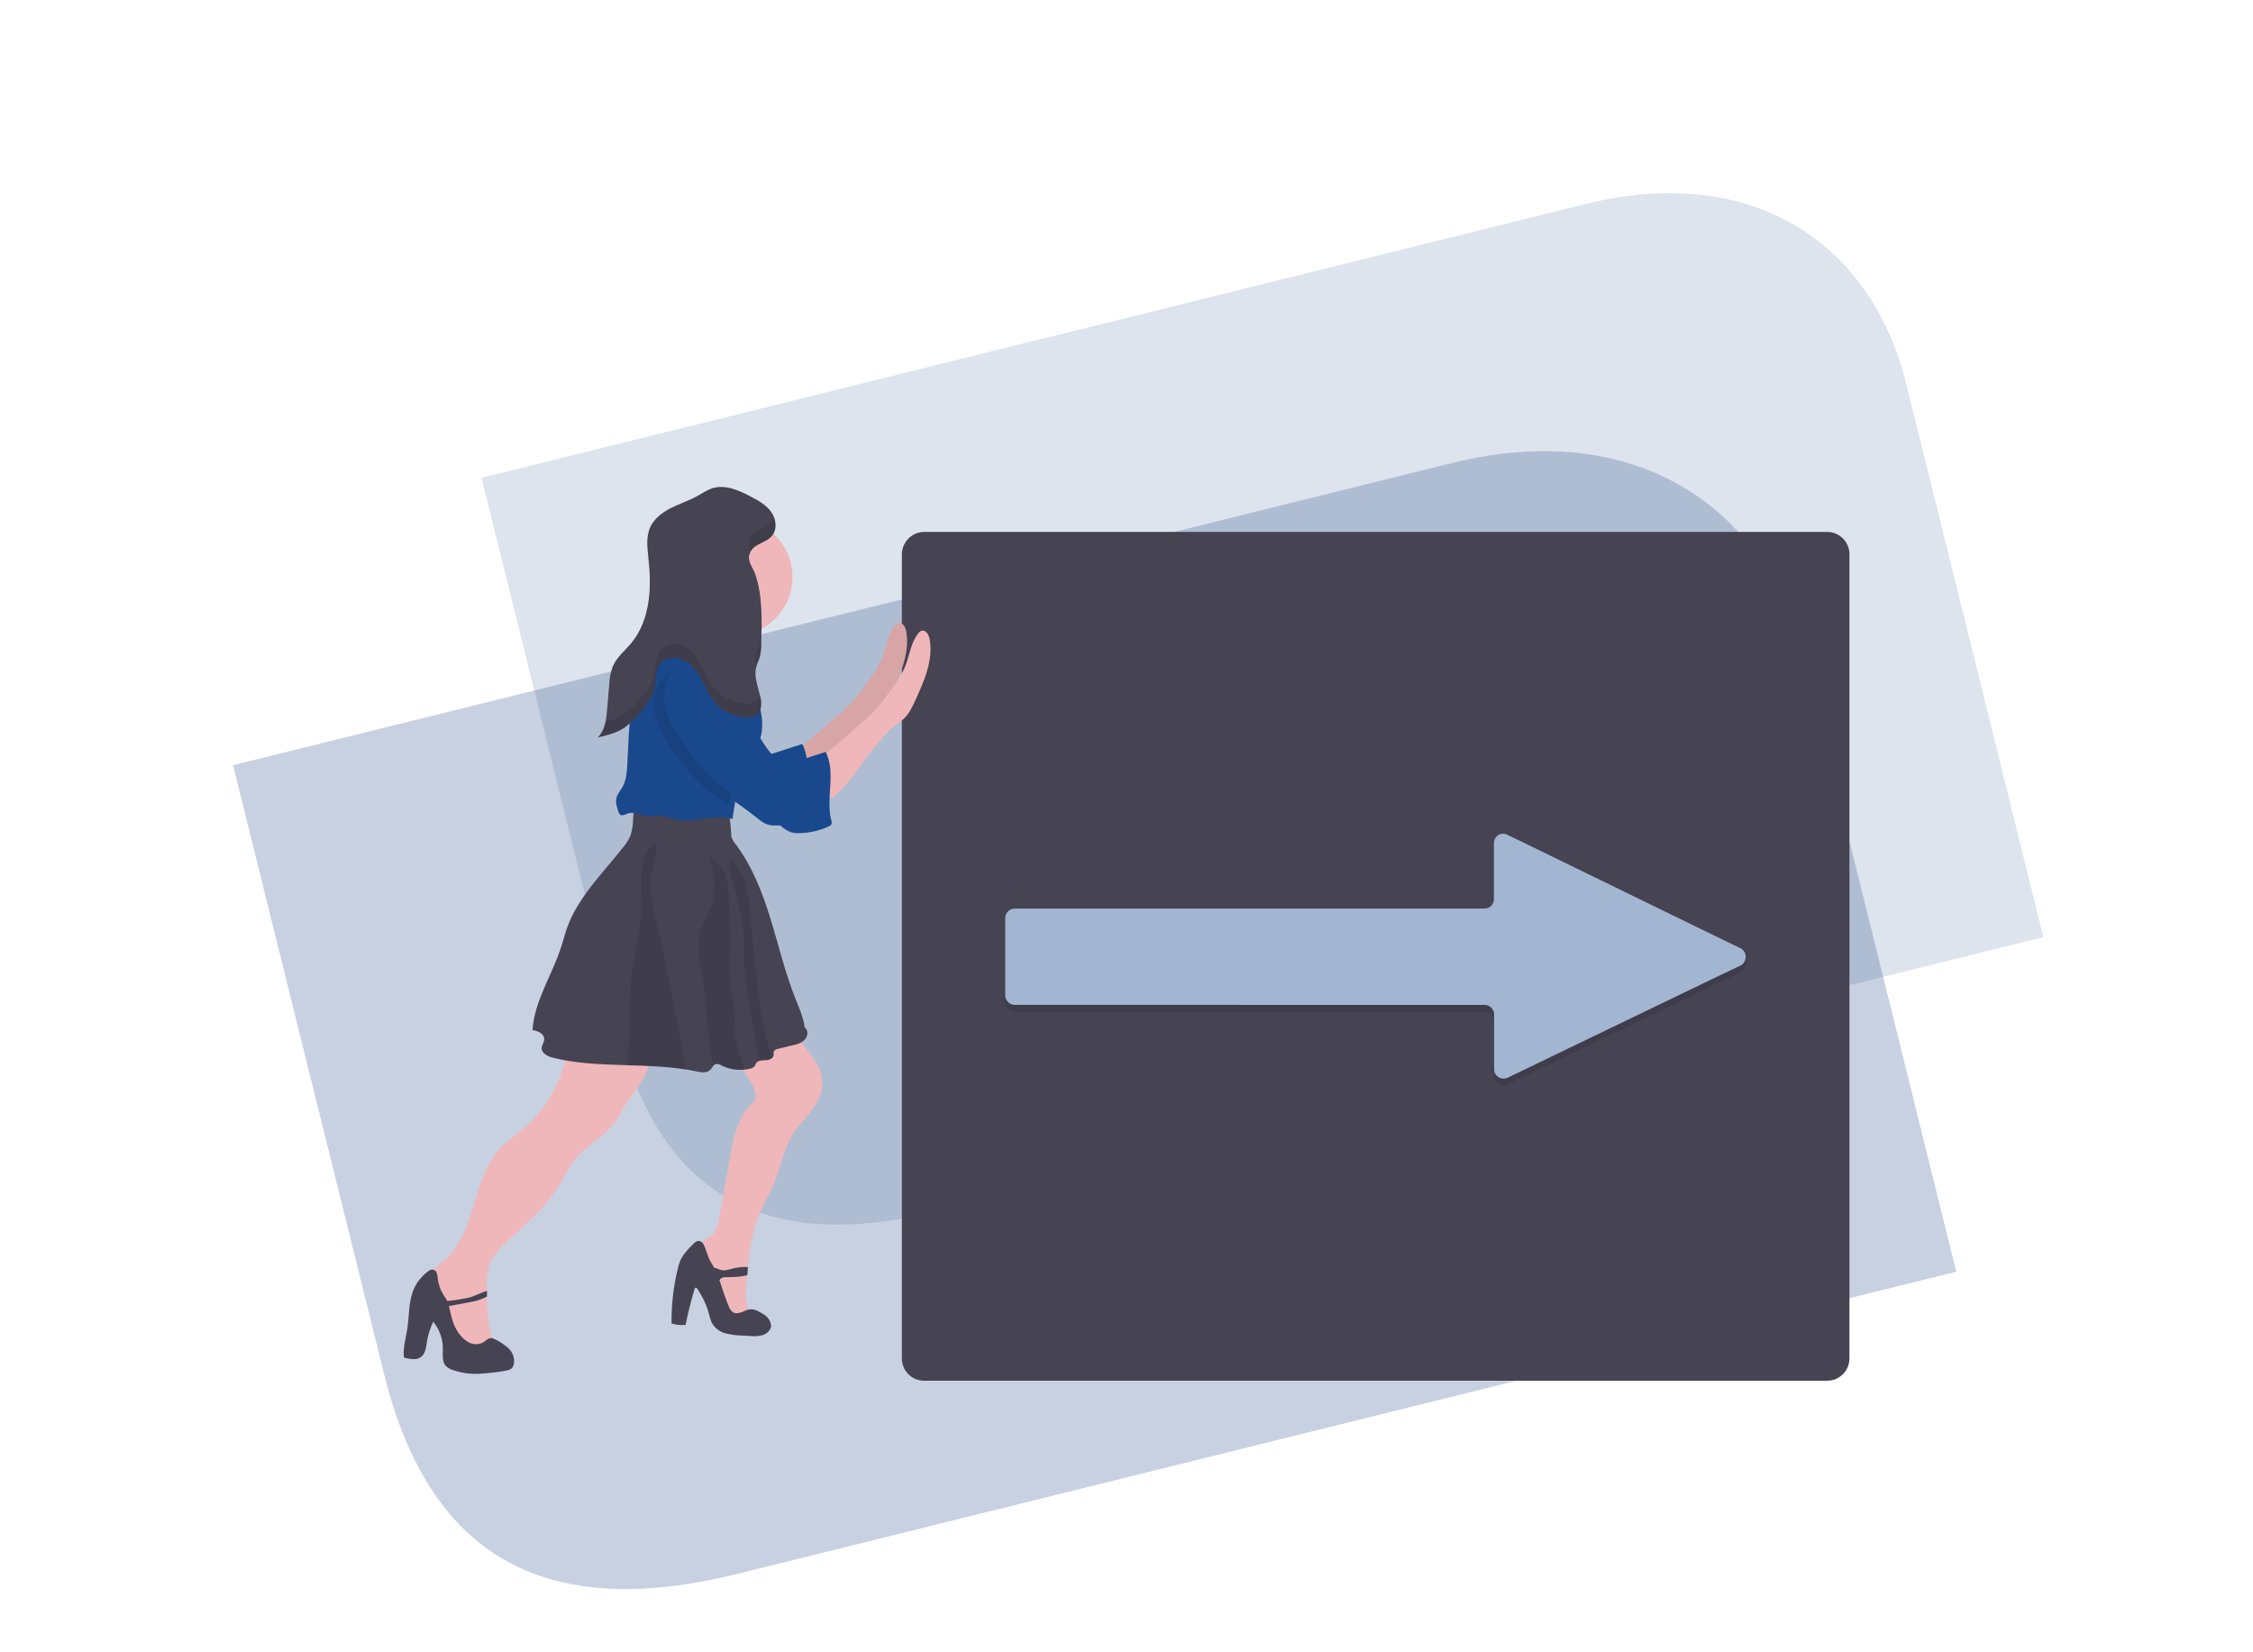 <?xml version="1.0" encoding="UTF-8"?> <!-- Generator: Adobe Illustrator 23.0.1, SVG Export Plug-In . SVG Version: 6.00 Build 0) --> <svg xmlns="http://www.w3.org/2000/svg" xmlns:xlink="http://www.w3.org/1999/xlink" id="b1edf876-5da0-4179-85bc-2c7718e75d01" x="0px" y="0px" viewBox="0 0 1153.4 845.7" style="enable-background:new 0 0 1153.4 845.7;" xml:space="preserve"> <style type="text/css"> .st0{opacity:0.25;} .st1{fill:#244889;} .st2{opacity:0.15;} .st3{fill:#464353;} .st4{opacity:0.1;} .st5{fill:#A3B6D1;} .st6{fill:#EFB7B9;} .st7{opacity:0.1;enable-background:new ;} .st8{fill:#2E8F4A;} .st9{fill:#1A488D;} </style> <g> <g class="st0"> <g> <g> <path class="st1" d="M743.4,237L119.3,391.7l77.4,312c23,92.3,81.2,126.7,180.7,102L1001.5,651l-77.4-312 C904.1,256.5,834.4,214.4,743.4,237z"></path> </g> </g> </g> <g class="st2"> <g> <g> <path class="st1" d="M812.3,104.3L246.5,244.6l70.1,282.7c20.8,83.7,73.5,114.8,163.7,92.7l565.8-140.3L976,197 C957.7,122.2,894.8,83.9,812.3,104.3z"></path> </g> </g> </g> </g> <title>moving forward</title> <path class="st3" d="M473.1,272.3h462.3c6.3,0,11.4,5.1,11.4,11.4v411.7c0,6.3-5.1,11.4-11.4,11.4H473.1c-6.3,0-11.4-5.1-11.4-11.4 V283.7C461.8,277.4,466.9,272.3,473.1,272.3z"></path> <g class="st4"> <path d="M891.2,497.6l-12.2,5.9L780.5,551l-8.7,4.2c-2.4,1.1-5.3,0.1-6.5-2.3c0-0.1-0.1-0.2-0.1-0.2c-0.2-0.6-0.3-1.2-0.3-1.8 v-28.1c0-2.7-2.2-4.8-4.8-4.9H519.5c-2.7,0-4.8-2.2-4.9-4.8v-39.6c0-2.7,2.2-4.9,4.9-4.9H760c2.7,0,4.8-2.2,4.8-4.8v-28.7 c0-0.6,0.1-1.2,0.3-1.8c1-2.5,3.9-3.7,6.3-2.6c0.1,0,0.2,0.1,0.2,0.1l8.7,4.2l98.5,48l12.2,5.9c2.4,1.2,3.4,4.1,2.2,6.5 C892.9,496.4,892.1,497.2,891.2,497.6z"></path> </g> <path class="st5" d="M891.2,494.2L879,500l-98.5,47.5l-8.7,4.2c-2.4,1.1-5.3,0.1-6.5-2.3c0-0.1-0.1-0.2-0.1-0.2 c-0.2-0.6-0.3-1.2-0.3-1.8v-28.1c0-2.7-2.2-4.8-4.8-4.9H519.5c-2.7,0-4.8-2.2-4.9-4.8V470c0-2.7,2.2-4.9,4.9-4.9H760 c2.7,0,4.8-2.2,4.8-4.8v-28.7c0-0.6,0.1-1.2,0.3-1.8c1-2.5,3.9-3.7,6.3-2.6c0.1,0,0.2,0.1,0.2,0.1l8.7,4.2l98.5,48l12.2,5.9 c2.4,1.2,3.4,4.1,2.2,6.5C892.9,492.9,892.1,493.7,891.2,494.2z"></path> <path class="st6" d="M332.8,539.4c0.3,8.4-5,15.8-10,22.4c-2.3,3.1-4.3,6.4-6.1,9.8c-5.5,9.8-17.3,14.5-23.7,23.7 c-1.6,2.2-2.8,4.7-4.1,7.1c-4.6,8.2-10.5,15.6-17.3,22L260,635.2c-3.3,3.1-6.6,6.2-8.6,10.3c-2.2,4.7-2.4,10-2.2,15.2 c0,0.6,0,1.2,0,1.7c0,0.4,0,0.8,0,1.2c0.2,6.3,0.5,12.7,2,18.9c0.5,2,1.1,4.1,0.3,6c-0.8,2-3,3.1-5.1,3.8c-2.3,0.8-4.7,1.3-7,0.5 s-3.8-2.7-5.2-4.7c-6.8-9.3-9.5-20.8-13.5-31.5c-0.8-2.2,0.1-4.8,1.5-6.7c1.6-1.8,3.4-3.4,5.3-4.8c8-7,11.7-17.5,14.8-27.6 s6-20.8,12.9-28.7c4.5-5.2,10.5-8.9,15.5-13.5c12.6-11.6,18.8-28.6,22.1-45.4c3.9-0.7,7.8-0.8,11.7-0.2l20.6,2.7 c2.2,0.3,4.7,0.7,6.1,2.4C332.3,536.2,332.8,537.7,332.8,539.4z"></path> <path class="st6" d="M420.9,556.4c-0.4,3.1-1.5,6.1-3.2,8.8c-2.5,3.8-5.3,7.4-8.5,10.8c-7.9,9-9.2,21.9-14.2,32.8 c-1.6,3.5-3.6,6.9-5.3,10.4c-4.3,9.3-5.9,19.5-6.9,29.7c-0.1,1.3-0.2,2.6-0.3,4c-0.1,1.6-0.2,3.3-0.4,4.9c-0.3,4.3-0.6,8.8,1.2,12.7 c0.9,2,2.5,3.7,2.5,5.9c-3.1,3-8.4,2.7-12,0.2c-3.6-2.4-5.8-6.4-7.6-10.3c-3.3-7.2-5.7-14.9-7.1-22.7c-0.6-3-0.8-6.5,1.3-8.6 c1.1-1.1,2.6-1.6,3.8-2.6c2.6-2.1,3.4-5.7,4-9c2-11.3,4-22.7,6.1-34c0.4-2.8,1-5.5,1.8-8.2c1.7-6,4.3-12.7,9.2-16.7 c1.3-1.2,1.9-3,1.5-4.7c-0.3-1.7-1-3.3-1.9-4.8c-3.7-6.6-8.1-13.1-14.6-16.7c6.8-5.7,14.7-10.2,23.1-13.2c1.5-0.7,3.1-1,4.8-0.8 c0.9,0.2,1.7,0.5,2.5,1c4.5,2.5,8,6.5,11.3,10.5C416.8,541.6,421.7,548.7,420.9,556.4z"></path> <path class="st3" d="M260.4,690.3c-2.1-1.9-4.4-3.5-7-4.7c-0.6-0.3-1.2-0.6-1.9-0.6c-1.6-0.1-2.8,1.4-4.2,2.2c-2.3,1.2-5,1.2-7.3,0 c-2.2-1.2-4.1-3.1-5.5-5.2c-2.9-4.3-3.5-8.7-4.7-13.4l12.8-2.4c2.3-0.5,4.6-1.4,6.7-2.5c0-0.4,0-0.8,0-1.2c0-0.6,0-1.1,0-1.7 c-2.4,0.7-7.4,3-8.6,3.3c-3.9,0.9-7.8,1.5-11.7,1.9c-0.6-1.2-1.5-2.3-2.2-3.5c-1.4-2.4-2.3-5.1-2.7-7.8c0-1.1-0.2-2.2-0.6-3.2 c-0.4-1.1-1.5-1.7-2.7-1.6c-0.4,0.1-0.8,0.3-1.2,0.6c-3.6,2.5-6.4,6-8,10c-2.4,6-2.1,12.7-3,19.2c-0.7,4.8-2.2,9.6-1.9,14.4 c-0.1,0.5,0.3,1,0.9,1.1h0.1c2.7,0.6,5.7,1.1,7.9-0.6s2.5-4.8,2.9-7.5c0.6-3.6,1.7-7.2,3.3-10.5c3.3,4.1,5.1,9.2,4.9,14.4 c0,2.9-0.4,6.2,1.6,8.3c1,0.9,2.2,1.6,3.4,2c2.6,0.9,5.4,1.5,8.1,1.8c5,0.5,10.1-0.2,15.1-0.8c1.6-0.2,3.2-0.4,4.7-0.8 c0.8-0.1,1.6-0.4,2.2-0.9c0.7-0.7,1.2-1.6,1.3-2.5C263.5,695.1,262.5,692.3,260.4,690.3z"></path> <path class="st3" d="M392.7,674.2c-1.2-1.1-2.6-2-4.1-2.7c-1.2-0.8-2.6-1.2-4-1.3c-1.6,0-3.1,0.8-4.6,1.4s-3.3,1-4.7,0.2 c-1.1-0.8-1.9-2-2.3-3.3c-1.8-4.3-3.2-8.8-4.7-13.2c0.4-0.6,0.9-1,1.5-1.3c0.5-0.1,1-0.2,1.5-0.2c2,0,8.1,0,11.3-1.1 c0.1-1.3,0.2-2.6,0.3-4c-2.5-0.5-6.8,0.4-7.9,0.7c-1.9,0.5-3.7,1.2-5.6,0.8c-1.3-0.3-2.5-1.1-3.8-1.2c-0.6-1.1-1.2-2.2-1.9-3.3 c-1.6-2.8-2.1-6.1-3.6-8.8c-0.5-1-1.4-1.6-2.5-1.7c-1.1,0.2-2.1,0.8-2.8,1.7c-2.6,2.6-5.2,5.3-6.6,8.6c-0.6,1.5-1.1,3.1-1.4,4.7 c-2.1,9-3.1,18.1-3,27.3c2.3,0.7,4.8,1,7.2,0.7c1.2-6.2,2.8-12.3,4.6-18.4c0-0.2,0.2-0.4,0.4-0.6c0.4-0.2,0.8,0.2,1,0.6 c2.2,3.2,4,6.8,5.3,10.5c0.8,2.6,1.2,5.5,2.7,7.8c1.6,2.3,4,3.9,6.7,4.5c2.7,0.7,5.4,1,8.2,1.1l4.1,0.2c2.2,0.3,4.5,0.1,6.6-0.5 c2.1-0.7,4-2.5,4.2-4.7C394.6,677,393.9,675.4,392.7,674.2z"></path> <path class="st3" d="M411.9,532.3c-1.7,1.7-4.1,2.4-6.5,2.9l-7.1,1.7c-0.8,0.1-1.5,0.5-2,1.1c-0.4,0.7-0.1,1.7-0.3,2.5 c-0.1,0.3-0.2,0.6-0.5,0.9c-1,0.9-2.3,1.4-3.7,1.3c-1.2,0-2.3,0.1-3.4,0.5c-0.5,0.2-0.9,0.5-1.2,0.9c-0.4,0.5-0.5,1.2-0.9,1.7 c-0.6,0.7-1.5,1.2-2.5,1.3c-1,0.2-2,0.4-3,0.5c-4,0.3-7.9-0.4-11.5-2.2c-0.8-0.6-1.9-0.8-2.9-0.7c-0.6,0.2-1.1,0.6-1.4,1.2 c-0.4,0.6-0.8,1.1-1.2,1.6c-1.8,2-5,1.5-7.6,0.9c-1.6-0.3-3.3-0.7-4.9-0.9c-9.8-1.6-19.8-1.9-29.8-2.2c-12.9-0.4-25.8-0.7-38.3-3.8 c-2.7-0.7-6-2.2-5.9-5c0.1-1.6,1.4-3,1.3-4.6c0-2.7-3.3-4.2-6-4.6c1-14.9,9.9-27.9,14.5-42c1.2-3.5,2-7.1,3.3-10.6 c5.7-15.6,18.1-27.6,28.4-40.7c1.6-1.8,2.9-3.9,3.9-6.1c0.9-2.7,1.3-5.4,1.4-8.2l0.6-9.8c15.3-0.7,30.2-0.4,45.2,2.8 c1.7-0.1,3.1,1.3,3.2,3l0,0c0.6,3.6,1,7.2,1.2,10.8c0,0.8,0.1,1.6,0.3,2.4c0.4,1,0.9,1.9,1.6,2.7c8.7,11.4,14,25,18.2,38.6 s7.5,27.7,12.8,41c1.8,4.6,4.2,9.8,4.7,14.7C414,527.4,413.6,530.6,411.9,532.3z"></path> <path class="st7" d="M351.3,547.6c-9.8-1.6-19.8-1.9-29.8-2.2c0.3-9.2,0.6-18.4,0.8-27.6c0.2-6.1,0.4-12.2,1.1-18.3 c1-8.6,3.1-17.1,4.2-25.7c0.6-4.9,0.9-9.9,0.8-14.9c-0.1-5.1-0.4-10.2,0.4-15.2c0.7-4.1,2.5-9.9,6.3-12.2c2.5,3.5-1.4,13.2-1.8,17.4 c-0.9,8.7,1.4,17.3,3.4,25.8c2.4,10.2,4.4,20.4,6.4,30.7C345.9,519.4,348.6,533.5,351.3,547.6z"></path> <path class="st7" d="M380.9,547.6c-4,0.3-7.9-0.4-11.5-2.2c-0.8-0.6-1.9-0.8-2.9-0.7c-0.6,0.2-1.1,0.6-1.4,1.2 c-3.4-16-3.2-32.8-5.9-49c-1-5.8-2.3-11.7-1.2-17.4c1.2-6.1,5.1-11.5,6.6-17.5c1-4,0.9-8.1,0.9-12.2c-0.1-4.1-1.3-6.8-2.6-10.5 c3.6,0.6,6.5,4.1,7.9,7.2c1.8,3.8,2.1,8.2,2.3,12.4c0.6,10.2,0.6,20.4,0.5,30.6c-0.2,4.8-0.1,9.5,0.3,14.3c0.5,4.7,1.7,9.3,2.1,13.9 c0.4,5.6-0.2,11.4,1.1,16.8C378.2,538.9,380.6,543.3,380.9,547.6z"></path> <path class="st7" d="M395.5,541.5c-1,0.9-2.3,1.4-3.7,1.3c-1.2,0-2.3,0.1-3.4,0.5c-2-12.2-4-24.4-5.9-36.6c-0.8-4.5-1.4-9-1.7-13.6 c-0.3-5.3,0.1-10.5-0.2-15.8c-0.4-6.5-2.1-12.8-3.6-19c-0.9-3.7-5.1-14.8-2.8-18c3.7,2.4,5.9,7.5,7.2,11.5c1.3,4.7,2.1,9.5,2.4,14.4 l2.8,28.2c1.6,15.6,3.2,31.4,8.6,46.1C395.3,540.9,395.4,541.2,395.5,541.5z"></path> <path class="st6" d="M426.5,368.3c2.6-2.2,5.3-4.5,7.7-6.9c3.4-3.6,6.6-7.5,9.4-11.5c3.1-4.2,6.1-8.4,8-13.3 c2.1-5.5,2.8-11.8,6.5-16.4c0.4-0.6,1-1.1,1.7-1.3c2.1-0.7,3.7,2,4.1,4.2c2,10.8-2.8,21.6-7.4,31.6c-1.5,3.3-3.1,6.7-5.8,9.2 c-1.4,1.3-3,2.3-4.5,3.5c-2.3,1.9-4.5,4-6.4,6.3c-3.3,3.8-6.5,7.7-9.5,11.8c-3.7,5-7.2,10.2-11.6,14.7s-10,8-16.1,8.9 c1.8-0.2,1.2-10.6,1-11.9c-0.3-1.9-1.6-4.1-1.6-6c0-2.3,0.9-2.6,2.8-4.2L426.5,368.3z"></path> <path class="st7" d="M426.5,368.3c2.6-2.2,5.3-4.5,7.7-6.9c3.4-3.6,6.6-7.5,9.4-11.5c3.1-4.2,6.1-8.4,8-13.3 c2.1-5.5,2.8-11.8,6.5-16.4c0.4-0.6,1-1.1,1.7-1.3c2.1-0.7,3.7,2,4.1,4.2c2,10.8-2.8,21.6-7.4,31.6c-1.5,3.3-3.1,6.7-5.8,9.2 c-1.4,1.3-3,2.3-4.5,3.5c-2.3,1.9-4.5,4-6.4,6.3c-3.3,3.8-6.5,7.7-9.5,11.8c-3.7,5-7.2,10.2-11.6,14.7s-10,8-16.1,8.9 c1.8-0.2,1.2-10.6,1-11.9c-0.3-1.9-1.6-4.1-1.6-6c0-2.3,0.9-2.6,2.8-4.2L426.5,368.3z"></path> <path class="st6" d="M352.2,302.9c0,0-6,30-13,35s38,11,38,11s1-24,13-35S352.2,302.9,352.2,302.9z"></path> <path class="st8" d="M340.3,334.9c-3,0.4-5.7,1.9-7.7,4.1c-4.7,5.1-5.7,12.8-4,19.5s5.5,12.7,9.4,18.4c5.2,7.4,10.7,14.7,17.9,20.2 c3.9,2.8,7.9,5.4,12.1,7.8c6.9,4.3,13.5,8.9,19.9,14c1.4,1.3,3,2.3,4.7,3c1.5,0.5,3,0.7,4.6,0.6c5.3-0.1,10.4-1.3,15.2-3.5 c0.4-0.2,0.8-0.5,1.1-0.8c0.4-0.8,0.4-1.7,0-2.5c-2.8-11.4,2.6-24.3-2.8-34.8c-5.9,1.9-12.3,4-18.2,5.9c-0.9,0.4-1.9,0.5-2.8,0.5 c-1.2-0.2-2.2-0.8-3.1-1.7c-6.4-5.5-10.4-13.2-14-20.7s-7.2-15.4-12.9-21.5S348.7,334.1,340.3,334.9z"></path> <path class="st9" d="M340.3,334.9c-3,0.4-5.7,1.9-7.7,4.1c-4.7,5.1-5.7,12.8-4,19.5s5.5,12.7,9.4,18.4c5.2,7.4,10.7,14.7,17.9,20.2 c3.9,2.8,7.9,5.4,12.1,7.8c6.9,4.3,13.5,8.9,19.9,14c1.4,1.3,3,2.3,4.7,3c1.5,0.5,3,0.7,4.6,0.6c5.3-0.1,10.4-1.3,15.2-3.5 c0.4-0.2,0.8-0.5,1.1-0.8c0.4-0.8,0.4-1.7,0-2.5c-2.8-11.4,2.6-24.3-2.8-34.8c-5.9,1.9-12.3,4-18.2,5.9c-0.9,0.4-1.9,0.5-2.8,0.5 c-1.2-0.2-2.2-0.8-3.1-1.7c-6.4-5.5-10.4-13.2-14-20.7s-7.2-15.4-12.9-21.5S348.7,334.1,340.3,334.9z"></path> <circle class="st6" cx="375.7" cy="295.4" r="30"></circle> <path class="st9" d="M387.7,381.7l-0.1,0.1c-1.7,3.2-4.3,5.9-6.1,9.1c-2,3.6-2.9,7.8-3.7,11.8c-0.6,2.7-1.1,5.5-1.5,8.2 c-0.5,2.8-0.9,5.6-1.3,8.4c-9.1-3.1-19.1,2.1-28.5,0.2c-2.8-0.6-5.5-1.7-8.4-1.9c-2.1-0.1-4.2,0.4-6.3,0.2 c-3.5-0.3-6.9-2.5-10.2-1.4c-1.5,0.5-3.3,1.6-4.4,0.4c-0.2-0.3-0.4-0.6-0.5-1c-0.9-2.4-1.7-4.9-1.1-7.4c0.5-2.1,2.1-3.7,3.1-5.6 c1.8-3.2,2.2-7.1,2.4-10.8c0.6-9.6,0.6-19.3,2.2-28.9c1.6-9.5,4.9-19,11.4-26.2c3.2-3.5,7.3-6.5,12-6.9c17.3-1.4,31.4,8.2,38.9,23.3 C390,362.2,392.3,373,387.7,381.7z"></path> <path class="st6" d="M438.5,372.3c2.6-2.2,5.3-4.5,7.7-6.9c3.4-3.6,6.6-7.5,9.4-11.5c3.1-4.2,6.1-8.4,8-13.3 c2.1-5.5,2.8-11.8,6.5-16.4c0.4-0.6,1-1.1,1.7-1.3c2.1-0.7,3.7,2,4.1,4.2c2,10.8-2.8,21.6-7.4,31.6c-1.5,3.3-3.1,6.7-5.8,9.2 c-1.4,1.3-3,2.3-4.5,3.5c-2.3,1.9-4.5,4-6.4,6.3c-3.3,3.8-6.5,7.7-9.5,11.8c-3.7,5-7.2,10.2-11.6,14.7s-10,8-16.1,8.9 c1.8-0.2,1.2-10.6,1-11.9c-0.3-1.9-1.6-4.1-1.6-6c0-2.3,0.9-2.6,2.8-4.2L438.5,372.3z"></path> <path class="st7" d="M384.7,382.7l-0.1,0.1c-1.7,3.2-4.3,5.9-6.1,9.1c-2,3.6-2.9,7.8-3.7,11.8c-0.6,2.7-1.1,5.5-1.5,8.2 c-3.6-2.1-7.1-4.3-10.4-6.8c-7.2-5.5-12.7-12.8-17.9-20.2c-4-5.7-7.8-11.7-9.4-18.4s-0.7-14.5,4-19.5c2-2.2,4.7-3.7,7.7-4.1 c8.4-0.9,13.6,2.3,19.4,8.5c5.7,6.1,9.3,14,12.9,21.5C381.2,376.2,382.8,379.6,384.7,382.7z"></path> <path class="st9" d="M352.3,338.9c-3,0.4-5.7,1.9-7.7,4.1c-4.7,5.1-5.7,12.8-4,19.5s5.5,12.7,9.4,18.4c5.2,7.4,10.7,14.7,17.9,20.2 c3.9,2.8,7.9,5.4,12.1,7.8c6.9,4.3,13.5,8.9,19.9,14c1.4,1.3,3,2.3,4.7,3c1.5,0.5,3,0.7,4.6,0.6c5.3-0.1,10.4-1.3,15.2-3.5 c0.4-0.2,0.8-0.5,1.1-0.8c0.4-0.8,0.4-1.7,0-2.5c-2.8-11.4,2.6-24.3-2.8-34.8c-5.9,1.9-12.3,4-18.2,5.9c-0.9,0.4-1.9,0.5-2.8,0.5 c-1.2-0.2-2.2-0.8-3.1-1.7c-6.4-5.5-10.4-13.2-14-20.7s-7.2-15.4-12.9-21.5S360.7,338.1,352.3,338.9z"></path> <path class="st3" d="M395.1,274.4c2.9-3.3,2.3-8.6-0.2-12.2s-6.5-5.9-10.4-7.9c-6.2-3.3-13.3-6.5-20-4.3c-2.6,0.9-4.9,2.5-7.3,3.8 c-4.4,2.5-9.3,4-13.8,6.3s-8.8,5.6-10.7,10.2s-1.3,9.7-0.8,14.6c0.8,7.6,1.2,15.3,0.1,22.9s-3.7,15.1-8.5,21 c-3.4,4.2-7.9,7.6-9.9,12.6c-1,2.9-1.6,5.8-1.7,8.9l-1.1,12.9c-0.4,5.1-1.1,10.8-4.8,14.3c4.8-1.1,9.6-2.3,13.7-5 c2.4-1.8,4.6-3.8,6.5-6.1c3.8-4.2,7.8-8.7,8.9-14.2c0.9-4.1,0.1-8.8,2.7-12.2c3-4,9.3-4,13.5-1.4s6.8,7.2,9,11.6s4.5,9.1,8.4,12.2 c3.2,2.4,6.9,4,10.9,4.6c2.7,0.5,5.7,0.6,7.8-1.1c2.9-2.3,2.6-6.7,1.6-10.3c-1.2-4.7-3.1-9.7-1.8-14.4c0.4-1.6,1.2-3,1.7-4.6 c0.6-2.3,0.9-4.6,0.8-6.9c0.3-11.7,0.8-24.4-3-35.6c-1.2-3.6-4.5-7-2.8-11C385.9,278.2,392,278.1,395.1,274.4z"></path> <g class="st4"> <path d="M332.5,294.5c0.2-5.5-0.1-11.1-0.7-16.6c-0.1-1.1-0.2-2.2-0.3-3.3c-0.3,3.4-0.2,6.9,0.3,10.3 C332.2,288.1,332.4,291.3,332.5,294.5z"></path> <path d="M387.3,358.8c-2.1,1.7-5.1,1.6-7.8,1.1c-4-0.6-7.7-2.2-10.9-4.6c-3.9-3.1-6.1-7.8-8.3-12.2c-2.3-4.4-4.8-9-9-11.6 s-10.5-2.6-13.5,1.4c-2.5,3.4-1.8,8.1-2.7,12.2c-1.1,5.5-5.1,10-8.9,14.2c-1.9,2.3-4.1,4.3-6.5,6.1c-3,1.9-6.3,3.3-9.7,4.1 c-0.5,3-1.9,5.8-3.9,8c4.8-1.1,9.6-2.3,13.7-5c2.4-1.8,4.6-3.8,6.5-6.1c3.8-4.2,7.8-8.7,8.9-14.2c0.9-4.1,0.1-8.8,2.7-12.2 c3-4,9.3-4,13.5-1.4s6.8,7.2,9,11.6s4.5,9,8.4,12.1c3.2,2.4,6.9,4,10.9,4.6c2.7,0.5,5.7,0.6,7.8-1.1c2.7-2.2,2.6-6.2,1.8-9.6 C388.7,357.2,388.1,358.2,387.3,358.8z"></path> <path d="M395.1,267.4c-3.2,3.6-9.2,3.8-11.3,8.6c-0.9,2.1-0.4,4.1,0.5,6c2.4-3.9,7.8-4.3,10.8-7.6c2.1-2.5,2.4-6,1.3-9.1 C396.1,266.1,395.7,266.8,395.1,267.4z"></path> <path d="M389.6,322.7c0,2.3-0.2,4.7-0.8,6.9c-0.5,1.6-1.3,3-1.7,4.6c-0.6,2.4-0.6,4.8,0,7.2c0-0.1,0-0.1,0-0.2 c0.4-1.6,1.2-3,1.7-4.6c0.6-2.3,0.9-4.6,0.8-6.9c0.1-4.7,0.3-9.5,0.2-14.3C389.7,317.8,389.7,320.2,389.6,322.7z"></path> </g> </svg> 